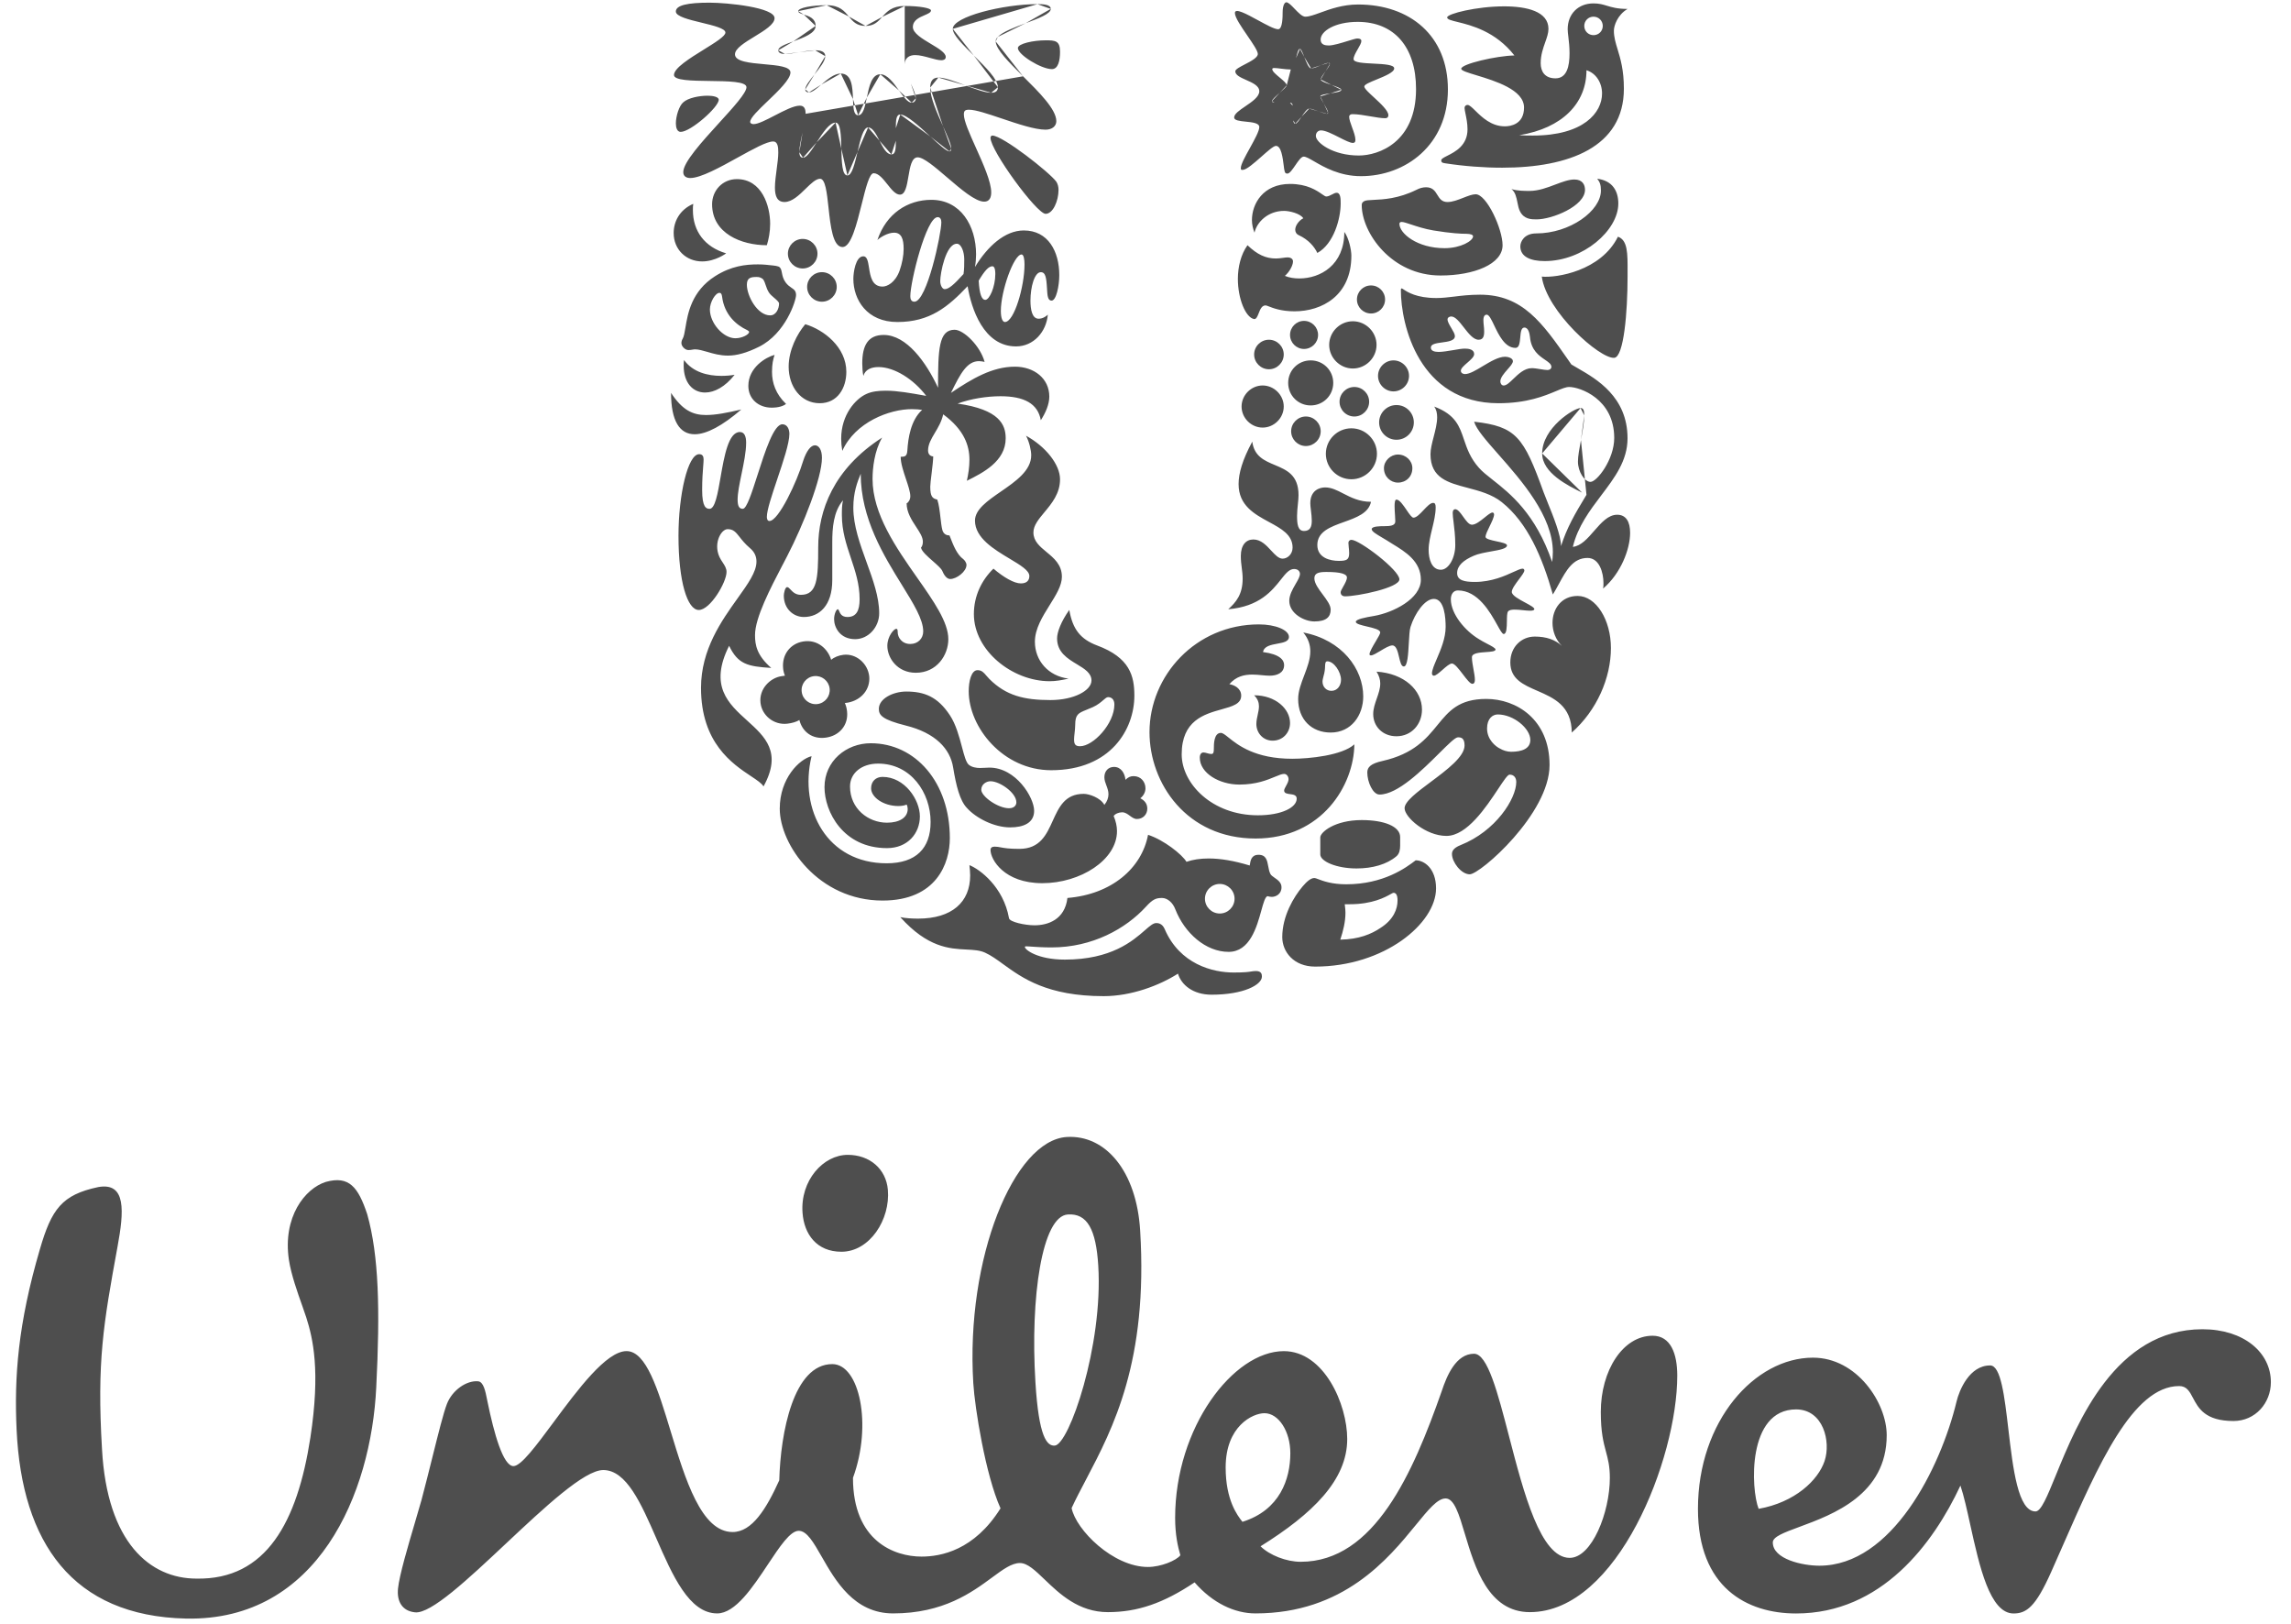 <svg xmlns="http://www.w3.org/2000/svg" width="79" height="56" viewBox="0 0 79 56" fill="none"><path fill-rule="evenodd" clip-rule="evenodd" d="M46.855 5.362C45.961 5.362 45.374 4.916 45.374 4.687C45.374 4.572 45.451 4.496 45.553 4.496C45.705 4.496 45.953 4.622 46.181 4.738C46.376 4.837 46.556 4.928 46.65 4.928C46.702 4.928 46.739 4.904 46.739 4.827C46.739 4.707 46.68 4.545 46.623 4.391L46.623 4.391C46.572 4.251 46.523 4.116 46.523 4.025C46.523 3.974 46.561 3.936 46.637 3.936C46.82 3.936 47.05 3.976 47.265 4.013C47.455 4.046 47.635 4.076 47.761 4.076C47.85 4.076 47.875 4.025 47.875 3.974C47.875 3.816 47.61 3.572 47.38 3.36C47.202 3.197 47.045 3.053 47.045 2.981C47.045 2.914 47.248 2.831 47.474 2.739C47.757 2.623 48.076 2.492 48.076 2.358C48.076 2.229 47.717 2.211 47.362 2.193C47.016 2.176 46.675 2.159 46.675 2.039C46.675 1.945 46.75 1.815 46.821 1.692L46.821 1.692C46.884 1.584 46.943 1.481 46.943 1.416C46.943 1.352 46.892 1.327 46.803 1.327C46.757 1.327 46.63 1.365 46.479 1.412L46.479 1.412C46.254 1.482 45.973 1.568 45.82 1.568C45.693 1.568 45.539 1.543 45.539 1.364C45.539 1.072 46.037 0.754 46.816 0.754C48.076 0.754 48.829 1.619 48.829 3.07C48.83 4.904 47.544 5.362 46.855 5.362ZM44.369 2.943C44.369 2.875 44.25 2.776 44.128 2.674C44.001 2.569 43.871 2.461 43.871 2.383C43.871 2.358 43.896 2.345 43.934 2.345C43.999 2.345 44.086 2.356 44.179 2.368C44.288 2.381 44.406 2.396 44.51 2.396M44.369 2.943C44.369 2.986 44.25 3.091 44.127 3.2L44.369 2.943ZM44.127 3.2L44.127 3.2L44.127 3.2ZM44.127 3.2C43.995 3.317 43.858 3.438 43.858 3.49L44.127 3.2ZM43.858 3.49C43.858 3.516 43.884 3.528 43.948 3.528L43.858 3.49ZM43.948 3.528C43.987 3.528 44.064 3.531 44.151 3.533L43.948 3.528ZM44.151 3.533L44.151 3.533L44.151 3.533ZM44.151 3.533L44.151 3.533L44.151 3.533ZM44.151 3.533C44.266 3.537 44.398 3.541 44.484 3.541L44.151 3.533ZM44.484 3.541C44.549 3.541 44.574 3.592 44.574 3.643L44.484 3.541ZM44.574 3.643L44.599 4.152L44.574 3.643ZM44.599 4.152C44.599 4.216 44.625 4.267 44.663 4.267L44.599 4.152ZM44.663 4.267C44.717 4.267 44.797 4.149 44.881 4.026L44.663 4.267ZM44.881 4.026C44.974 3.889 45.071 3.745 45.145 3.745L44.881 4.026ZM45.145 3.745C45.204 3.745 45.337 3.792 45.467 3.838L45.145 3.745ZM45.467 3.838C45.589 3.881 45.708 3.924 45.758 3.924L45.467 3.838ZM45.758 3.924C45.783 3.924 45.796 3.911 45.796 3.885L45.758 3.924ZM45.796 3.885C45.796 3.824 45.72 3.694 45.649 3.573L45.796 3.885ZM45.649 3.573L45.649 3.573L45.649 3.573ZM45.649 3.573L45.649 3.573L45.649 3.573ZM45.649 3.573C45.586 3.466 45.528 3.367 45.528 3.325L45.649 3.573ZM45.528 3.325C45.528 3.27 45.7 3.244 45.877 3.218L45.528 3.325ZM45.877 3.218C46.064 3.19 46.255 3.161 46.255 3.096L45.877 3.218ZM46.255 3.096C46.255 3.047 46.087 2.988 45.914 2.928L46.255 3.096ZM45.914 2.928C45.73 2.864 45.541 2.798 45.541 2.739L45.914 2.928ZM45.541 2.739C45.541 2.687 45.626 2.569 45.708 2.456L45.541 2.739ZM45.708 2.456C45.785 2.35 45.859 2.248 45.859 2.205L45.708 2.456ZM45.859 2.205C45.859 2.179 45.834 2.167 45.809 2.167L45.859 2.205ZM45.809 2.167C45.749 2.167 45.65 2.208 45.545 2.253L45.809 2.167ZM45.545 2.253C45.425 2.304 45.297 2.358 45.209 2.358L45.545 2.253ZM45.209 2.358C45.131 2.358 45.048 2.148 44.975 1.963L45.209 2.358ZM44.975 1.963C44.918 1.815 44.866 1.683 44.826 1.683L44.975 1.963ZM44.826 1.683C44.768 1.683 44.731 1.837 44.692 2.002L44.826 1.683ZM43.998 5.03C44.182 5.03 44.231 5.43 44.268 5.723C44.272 5.757 44.276 5.789 44.28 5.819C44.305 5.973 44.331 5.985 44.395 5.985C44.47 5.985 44.567 5.843 44.666 5.7C44.767 5.551 44.871 5.4 44.954 5.4C45.032 5.4 45.151 5.469 45.314 5.563C45.658 5.763 46.195 6.074 46.931 6.074C48.473 6.074 49.928 4.992 49.928 3.083C49.928 1.237 48.625 0.155 46.829 0.155C46.303 0.155 45.863 0.314 45.526 0.437C45.315 0.513 45.144 0.575 45.017 0.575C44.908 0.582 44.769 0.436 44.639 0.301L44.639 0.301C44.529 0.186 44.427 0.079 44.356 0.079C44.292 0.079 44.229 0.205 44.229 0.422C44.229 0.563 44.229 1.008 44.075 1.008C43.946 1.008 43.662 0.852 43.375 0.696C42.981 0.481 42.583 0.264 42.583 0.448C42.583 0.603 42.806 0.927 43.015 1.231L43.015 1.232C43.199 1.5 43.373 1.754 43.373 1.861C43.373 1.987 43.137 2.11 42.925 2.22C42.753 2.309 42.596 2.391 42.596 2.459C42.596 2.591 42.779 2.672 42.972 2.758C43.191 2.854 43.424 2.958 43.424 3.147C43.424 3.338 43.175 3.507 42.944 3.664C42.744 3.8 42.557 3.927 42.557 4.051C42.557 4.153 42.752 4.173 42.956 4.194C43.184 4.217 43.424 4.241 43.424 4.382C43.424 4.517 43.261 4.812 43.1 5.104C42.942 5.388 42.787 5.668 42.787 5.794C42.787 5.858 42.8 5.858 42.85 5.858C42.981 5.858 43.251 5.618 43.502 5.397C43.716 5.207 43.916 5.03 43.998 5.03ZM36.055 7.373C35.749 7.373 34.155 5.196 34.155 4.751C34.155 4.712 34.181 4.674 34.219 4.674C34.576 4.674 36.196 5.947 36.425 6.265C36.475 6.342 36.501 6.444 36.501 6.545C36.501 6.927 36.31 7.373 36.055 7.373ZM23.472 4.547C23.816 4.547 24.784 3.694 24.784 3.439C24.784 3.338 24.58 3.3 24.402 3.3C24.109 3.3 23.726 3.376 23.561 3.528C23.421 3.643 23.306 4 23.306 4.255C23.306 4.394 23.345 4.547 23.472 4.547ZM35.278 2.631C35.832 3.181 36.425 3.769 36.425 4.178C36.425 4.344 36.285 4.471 36.054 4.471C35.682 4.471 35.087 4.27 34.539 4.085L34.539 4.085C34.074 3.928 33.644 3.783 33.415 3.783C33.275 3.783 33.237 3.822 33.237 3.949C33.237 4.171 33.435 4.612 33.65 5.089C33.904 5.653 34.18 6.269 34.18 6.634C34.18 6.813 34.117 6.953 33.938 6.953C33.633 6.953 33.13 6.521 32.659 6.117C32.243 5.761 31.852 5.425 31.644 5.425C31.436 5.425 31.38 5.758 31.325 6.084C31.272 6.4 31.219 6.711 31.032 6.711C30.882 6.711 30.741 6.534 30.598 6.353C30.448 6.165 30.295 5.973 30.126 5.973C29.979 5.973 29.855 6.473 29.716 7.031L29.716 7.031C29.542 7.73 29.346 8.518 29.055 8.518C28.718 8.518 28.64 7.804 28.57 7.163C28.513 6.639 28.461 6.164 28.278 6.164C28.134 6.164 27.966 6.327 27.783 6.506C27.56 6.724 27.313 6.965 27.053 6.965C26.799 6.965 26.722 6.762 26.722 6.469C26.722 6.28 26.753 6.053 26.782 5.832L26.782 5.832C26.81 5.624 26.837 5.421 26.837 5.26C26.837 5.081 26.824 4.878 26.658 4.878C26.442 4.878 25.964 5.142 25.446 5.428C24.832 5.768 24.162 6.138 23.802 6.138C23.663 6.138 23.561 6.075 23.561 5.934C23.561 5.594 24.21 4.882 24.799 4.235C25.29 3.697 25.74 3.203 25.74 3.007C25.74 2.808 25.105 2.8 24.475 2.792C23.855 2.784 23.241 2.776 23.241 2.586C23.241 2.347 23.785 2.009 24.271 1.708C24.662 1.466 25.014 1.248 25.014 1.123C25.014 0.981 24.613 0.884 24.2 0.784C23.759 0.677 23.305 0.568 23.305 0.397C23.305 0.18 23.713 0.092 24.465 0.092C25.09 0.092 26.709 0.257 26.709 0.626C26.709 0.838 26.363 1.05 26.019 1.26C25.68 1.467 25.344 1.672 25.344 1.874C25.344 2.124 25.857 2.17 26.351 2.214C26.812 2.255 27.257 2.295 27.257 2.498C27.257 2.733 26.846 3.127 26.472 3.486L26.472 3.486C26.157 3.787 25.868 4.064 25.868 4.203C25.868 4.255 25.932 4.28 25.983 4.28C26.141 4.28 26.421 4.135 26.714 3.983C27.035 3.817 27.37 3.643 27.576 3.643C27.729 3.643 27.78 3.745 27.78 3.924M35.278 2.631L35.278 2.631L35.278 2.631ZM35.278 2.631C34.797 2.154 34.344 1.706 34.334 1.428L35.278 2.631ZM34.334 1.428C34.331 1.374 34.361 1.319 34.408 1.271L34.334 1.428ZM34.408 1.271C34.573 1.097 34.98 0.945 35.367 0.8L34.408 1.271ZM35.367 0.8C35.813 0.634 36.233 0.477 36.233 0.307L35.367 0.8ZM36.233 0.307C36.233 0.143 35.927 0.143 35.774 0.143L36.233 0.307ZM35.774 0.143C34.589 0.143 32.855 0.575 32.855 0.995L35.774 0.143ZM32.855 0.995C32.855 1.202 33.208 1.55 33.578 1.914L32.855 0.995ZM33.578 1.914L33.578 1.914L33.578 1.914ZM33.578 1.914C33.984 2.314 34.41 2.734 34.41 3.007L33.578 1.914ZM34.41 3.007C34.41 3.147 34.321 3.198 34.18 3.198L34.41 3.007ZM34.18 3.198C33.965 3.198 33.625 3.069 33.282 2.94L34.18 3.198ZM33.282 2.94C32.933 2.808 32.582 2.675 32.357 2.675L33.282 2.94ZM32.357 2.675C32.153 2.675 32.076 2.815 32.076 3.02L32.357 2.675ZM32.076 3.02C32.076 3.369 32.314 3.897 32.517 4.35L32.076 3.02ZM32.517 4.35C32.67 4.689 32.803 4.985 32.803 5.132L32.517 4.35ZM32.803 5.132C32.803 5.17 32.79 5.221 32.739 5.221L32.803 5.132ZM32.739 5.221C32.639 5.221 32.376 4.979 32.08 4.706L32.739 5.221ZM32.08 4.706L32.08 4.706L32.08 4.706ZM32.08 4.706C31.698 4.353 31.26 3.949 31.044 3.949L32.08 4.706ZM31.044 3.949C30.904 3.949 30.891 4.139 30.891 4.42L31.044 3.949ZM30.891 4.42V4.852V4.42ZM30.891 4.852C30.891 5.145 30.878 5.324 30.738 5.324L30.891 4.852ZM30.738 5.324C30.57 5.324 30.448 5.086 30.328 4.851L30.738 5.324ZM30.328 4.851C30.209 4.622 30.093 4.394 29.935 4.394L30.328 4.851ZM29.935 4.394C29.767 4.394 29.668 4.817 29.57 5.235L29.935 4.394ZM29.57 5.235C29.474 5.644 29.379 6.049 29.221 6.049L29.57 5.235ZM29.221 6.049C29.035 6.049 29.023 5.585 29.012 5.126L29.221 6.049ZM29.012 5.126C29.001 4.675 28.99 4.228 28.813 4.228L29.012 5.126ZM28.813 4.228C28.599 4.228 28.369 4.585 28.159 4.911L28.813 4.228ZM28.159 4.911C27.982 5.185 27.819 5.438 27.691 5.438L28.159 4.911ZM27.691 5.438C27.589 5.438 27.564 5.336 27.564 5.247L27.691 5.438ZM27.564 5.247C27.564 5.061 27.619 4.816 27.673 4.574L27.564 5.247ZM36.272 2.383C35.902 2.383 35.099 1.886 35.099 1.657C35.099 1.505 35.635 1.39 36.056 1.39C36.388 1.39 36.553 1.403 36.553 1.785C36.553 2.09 36.489 2.383 36.272 2.383ZM31.198 0.206C31.72 0.206 32.103 0.282 32.103 0.359C32.103 0.43 32.002 0.473 31.881 0.525C31.702 0.601 31.479 0.696 31.478 0.932C31.478 1.142 31.799 1.334 32.099 1.513C32.364 1.671 32.612 1.82 32.612 1.963C32.612 2.052 32.535 2.077 32.459 2.077C32.359 2.077 32.221 2.039 32.072 1.998C31.899 1.95 31.712 1.899 31.555 1.899C31.351 1.899 31.198 2.001 31.198 2.218M31.198 0.206C30.756 0.206 30.583 0.401 30.42 0.584L31.198 0.206ZM30.42 0.584C30.278 0.744 30.144 0.894 29.847 0.894L30.42 0.584ZM29.847 0.894C29.535 0.894 29.406 0.736 29.27 0.569L29.847 0.894ZM29.27 0.569C29.116 0.381 28.953 0.18 28.507 0.18L29.27 0.569ZM28.507 0.18C27.997 0.18 27.526 0.27 27.526 0.384L28.507 0.18ZM27.526 0.384C27.526 0.442 27.611 0.469 27.717 0.502L27.526 0.384ZM27.717 0.502C27.892 0.558 28.125 0.632 28.125 0.894L27.717 0.502ZM28.125 0.894C28.125 1.145 27.716 1.295 27.359 1.426L28.125 0.894ZM27.359 1.426C27.083 1.527 26.837 1.617 26.837 1.734L27.359 1.426ZM26.837 1.734C26.837 1.823 26.939 1.861 27.067 1.861L26.837 1.734ZM27.067 1.861C27.203 1.861 27.377 1.831 27.557 1.801L27.067 1.861ZM27.557 1.801C27.749 1.768 27.948 1.734 28.112 1.734L27.557 1.801ZM28.112 1.734C28.291 1.734 28.457 1.772 28.457 1.937L28.112 1.734ZM28.457 1.937C28.457 2.105 28.265 2.344 28.083 2.57L28.457 1.937ZM28.083 2.57C27.921 2.772 27.768 2.963 27.768 3.083L28.083 2.57ZM27.768 3.083C27.768 3.16 27.831 3.186 27.895 3.186L27.768 3.083ZM27.895 3.186C28.008 3.186 28.155 3.059 28.32 2.917L27.895 3.186ZM28.32 2.917C28.529 2.738 28.764 2.536 28.992 2.536L28.32 2.917ZM28.992 2.536C29.38 2.536 29.398 3.012 29.413 3.416L28.992 2.536ZM29.413 3.416C29.424 3.715 29.434 3.974 29.591 3.974L29.413 3.416ZM29.591 3.974C29.765 3.974 29.825 3.682 29.891 3.363L29.591 3.974ZM29.891 3.363C29.97 2.981 30.057 2.561 30.356 2.561L29.891 3.363ZM30.356 2.561C30.6 2.561 30.81 2.854 31 3.12L30.356 2.561ZM31 3.12C31.157 3.34 31.301 3.541 31.44 3.541L31 3.12ZM31.44 3.541C31.516 3.541 31.58 3.478 31.58 3.388L31.44 3.541ZM31.58 3.388C31.58 3.265 31.498 3.08 31.409 2.883L31.58 3.388ZM52.986 7.564C52.808 7.564 52.552 7.564 52.412 7.284C52.368 7.197 52.346 7.089 52.325 6.98L52.325 6.98C52.289 6.803 52.253 6.622 52.119 6.52C52.336 6.583 52.565 6.583 52.743 6.583C53.053 6.583 53.355 6.469 53.633 6.363C53.872 6.273 54.094 6.189 54.288 6.189C54.566 6.189 54.655 6.367 54.655 6.545C54.655 7.106 53.523 7.564 52.986 7.564ZM53.266 9.002C54.591 9.002 55.804 7.946 55.804 7.017C55.804 6.583 55.599 6.227 55.077 6.163C55.166 6.278 55.204 6.367 55.204 6.571C55.204 7.271 54.135 8.048 52.974 8.048C52.552 8.048 52.425 8.34 52.425 8.493C52.425 8.85 52.77 9.002 53.266 9.002ZM53.165 9.537C53.331 10.746 55.166 12.376 55.663 12.338C55.995 12.31 56.123 10.759 56.123 9.537C56.123 9.476 56.123 9.415 56.123 9.356C56.126 8.744 56.129 8.278 55.791 8.162C55.204 9.346 53.663 9.588 53.165 9.537ZM24.467 17.544C24.657 17.544 24.747 17.032 24.847 16.457C24.974 15.726 25.119 14.896 25.512 14.896C25.678 14.896 25.729 15.062 25.729 15.265C25.729 15.58 25.647 15.973 25.57 16.345C25.501 16.68 25.435 16.997 25.435 17.226C25.435 17.468 25.499 17.544 25.614 17.544C25.747 17.544 25.923 16.996 26.122 16.375C26.382 15.564 26.682 14.629 26.978 14.629C27.144 14.629 27.22 14.794 27.22 14.96C27.22 15.281 27.005 15.919 26.801 16.524L26.801 16.524L26.801 16.525C26.618 17.07 26.443 17.588 26.443 17.824C26.443 17.9 26.468 17.964 26.532 17.964C26.851 17.964 27.488 16.589 27.692 15.902C27.807 15.545 27.96 15.354 28.101 15.354C28.228 15.354 28.343 15.494 28.343 15.787C28.343 16.474 27.705 18.091 27.144 19.174C27.095 19.268 27.043 19.368 26.99 19.471L26.989 19.471C26.567 20.28 26.035 21.299 26.035 21.897C26.035 22.241 26.098 22.597 26.595 23.03C25.779 22.98 25.448 22.903 25.142 22.267C24.445 23.653 25.117 24.261 25.764 24.845C26.382 25.404 26.976 25.941 26.328 27.116C26.268 27.01 26.107 26.902 25.897 26.763C25.258 26.338 24.173 25.617 24.173 23.718C24.173 22.394 24.881 21.404 25.435 20.629C25.792 20.129 26.085 19.719 26.085 19.365C26.085 19.187 26.022 19.034 25.856 18.894C25.69 18.753 25.587 18.622 25.504 18.515C25.375 18.352 25.291 18.245 25.091 18.245C24.849 18.245 24.555 18.805 24.861 19.301C24.881 19.332 24.899 19.361 24.917 19.388L24.917 19.388L24.917 19.388C24.994 19.506 25.053 19.597 25.053 19.721C25.053 20.077 24.491 21.032 24.097 21.032C23.701 21.032 23.396 20.053 23.396 18.473C23.396 17.072 23.714 15.66 24.11 15.66C24.224 15.66 24.262 15.736 24.262 15.839C24.262 15.897 24.256 15.976 24.248 16.078C24.233 16.265 24.212 16.532 24.212 16.895C24.212 17.493 24.352 17.544 24.467 17.544ZM28.699 20.002C28.699 20.879 28.253 21.274 27.717 21.274C27.373 21.274 27.029 21.006 27.028 20.536C27.028 20.472 27.066 20.244 27.143 20.244C27.181 20.244 27.215 20.28 27.258 20.326C27.332 20.405 27.43 20.51 27.615 20.51C28.176 20.51 28.214 19.964 28.214 18.869C28.214 17.608 28.736 16.169 30.419 15.088C30.151 15.546 30.088 16.144 30.088 16.514C30.088 17.725 30.907 18.893 31.628 19.921C32.195 20.729 32.701 21.45 32.701 22.038C32.701 22.585 32.306 23.197 31.58 23.197C30.942 23.197 30.598 22.687 30.598 22.268C30.598 21.936 30.828 21.681 30.904 21.681C30.942 21.681 30.955 21.707 30.955 21.796C30.955 21.974 31.095 22.204 31.389 22.204C31.656 22.204 31.835 22.013 31.835 21.77C31.835 21.356 31.503 20.82 31.1 20.169L31.1 20.169C30.476 19.16 29.68 17.875 29.68 16.335C29.565 16.616 29.425 16.972 29.425 17.506C29.425 18.127 29.656 18.762 29.882 19.386C30.102 19.989 30.317 20.584 30.317 21.147C30.317 21.618 29.948 22.038 29.489 22.038C28.954 22.038 28.762 21.618 28.762 21.351C28.762 21.172 28.839 21.007 28.89 21.007C28.91 21.007 28.922 21.034 28.937 21.071C28.97 21.15 29.022 21.274 29.222 21.274C29.527 21.274 29.642 21.058 29.642 20.663C29.642 20.14 29.492 19.692 29.34 19.239C29.186 18.778 29.03 18.313 29.03 17.761C29.03 17.595 29.03 17.417 29.069 17.251C28.737 17.646 28.699 18.206 28.699 18.703V20.002ZM47.033 6.94C47.087 6.905 47.201 6.899 47.363 6.892C47.693 6.877 48.221 6.852 48.843 6.545C48.958 6.483 49.072 6.457 49.174 6.457C49.403 6.457 49.485 6.59 49.564 6.72C49.641 6.844 49.715 6.966 49.915 6.966C50.085 6.966 50.28 6.89 50.463 6.818C50.622 6.756 50.772 6.698 50.885 6.698C51.265 6.698 51.813 7.895 51.813 8.455C51.813 9.105 50.833 9.499 49.672 9.499C47.978 9.499 46.956 8.023 46.956 7.068C46.957 6.992 46.995 6.966 47.033 6.941L47.033 6.94ZM49.813 8.557C50.374 8.557 50.795 8.303 50.795 8.149C50.795 8.099 50.719 8.061 50.553 8.061C50.387 8.061 50.055 8.048 49.43 7.946C49.124 7.895 48.86 7.807 48.661 7.741L48.661 7.741C48.511 7.691 48.398 7.653 48.332 7.653C48.281 7.653 48.256 7.679 48.256 7.717C48.256 8.048 48.868 8.557 49.813 8.557ZM26.888 27.882C26.888 26.836 27.565 26.175 27.985 26.073C27.539 27.932 28.533 29.766 30.573 29.766C31.593 29.766 32.09 29.243 32.09 28.34C32.09 27.334 31.414 26.329 30.28 26.329C29.706 26.329 29.311 26.66 29.311 27.117C29.311 27.882 29.936 28.366 30.586 28.366C31.019 28.366 31.3 28.187 31.3 27.894C31.3 27.843 31.287 27.78 31.262 27.741C31.21 27.767 31.108 27.792 30.981 27.792C30.458 27.792 30.038 27.486 30.038 27.181C30.038 26.938 30.203 26.787 30.432 26.787C31.198 26.787 31.72 27.576 31.72 28.149C31.72 28.733 31.3 29.243 30.586 29.243C29.069 29.243 28.431 27.983 28.431 27.142C28.431 26.238 29.184 25.627 30.026 25.627C31.568 25.627 32.753 26.977 32.753 28.899C32.753 29.765 32.294 31.051 30.433 31.051C28.227 31.051 26.888 29.128 26.888 27.882ZM42.539 33.532C42.931 33.532 43.059 33.511 43.15 33.496C43.201 33.488 43.241 33.481 43.31 33.481C43.501 33.481 43.514 33.596 43.514 33.673C43.514 33.953 42.889 34.297 41.78 34.297C41.13 34.297 40.734 33.953 40.62 33.571C39.982 33.978 39.014 34.347 38.057 34.347C36.113 34.347 35.248 33.72 34.596 33.247C34.372 33.084 34.173 32.94 33.965 32.846C33.78 32.763 33.567 32.752 33.324 32.74C32.742 32.711 31.988 32.673 31.045 31.623C31.223 31.662 31.466 31.674 31.657 31.674C32.829 31.674 33.454 31.102 33.454 30.185C33.454 30.07 33.441 29.944 33.428 29.83C33.786 29.97 34.602 30.58 34.794 31.662C34.819 31.789 35.341 31.904 35.673 31.904C36.132 31.904 36.718 31.712 36.808 30.962C38.338 30.835 39.371 29.932 39.588 28.784C40.135 28.963 40.76 29.459 40.913 29.715C41.13 29.639 41.385 29.6 41.678 29.6C42.086 29.6 42.545 29.677 43.093 29.842L43.095 29.831C43.12 29.667 43.15 29.473 43.399 29.473C43.66 29.473 43.695 29.668 43.732 29.868C43.749 29.962 43.767 30.057 43.807 30.134C43.831 30.18 43.887 30.22 43.95 30.264C44.061 30.34 44.19 30.43 44.19 30.592C44.19 30.835 43.985 30.924 43.858 30.924C43.807 30.924 43.743 30.912 43.705 30.899C43.624 30.927 43.567 31.13 43.494 31.395C43.336 31.965 43.098 32.82 42.366 32.82C41.576 32.82 40.849 32.171 40.53 31.357C40.441 31.115 40.25 30.962 40.071 30.962C39.867 30.962 39.752 31.001 39.511 31.268C38.822 32.018 37.675 32.667 36.26 32.667C35.961 32.667 35.705 32.649 35.546 32.638L35.545 32.638L35.544 32.638L35.544 32.638L35.544 32.637L35.543 32.637C35.472 32.632 35.42 32.629 35.392 32.629C35.341 32.629 35.341 32.641 35.341 32.654C35.341 32.743 35.774 33.087 36.718 33.087C38.322 33.087 39.06 32.443 39.48 32.075C39.648 31.929 39.765 31.827 39.867 31.827C39.919 31.827 40.071 31.827 40.16 32.031C40.683 33.252 41.825 33.532 42.539 33.532ZM41.55 30.988C41.55 31.268 41.78 31.498 42.061 31.498C42.342 31.498 42.571 31.268 42.571 30.988C42.571 30.707 42.342 30.478 42.061 30.478C41.78 30.478 41.55 30.707 41.55 30.988ZM51.278 25.119C51.278 24.775 51.469 24.634 51.648 24.634C52.195 24.634 52.77 25.119 52.77 25.512C52.77 25.818 52.476 25.921 52.106 25.921C51.967 25.921 51.826 25.87 51.737 25.818C51.571 25.742 51.278 25.5 51.278 25.119ZM49.63 25.969C49.941 25.66 50.179 25.423 50.272 25.423C50.374 25.423 50.502 25.435 50.502 25.703C50.502 26.09 49.895 26.543 49.338 26.959C48.868 27.31 48.434 27.634 48.434 27.868C48.434 28.174 49.161 28.822 49.877 28.822C50.586 28.822 51.246 27.827 51.66 27.203C51.849 26.918 51.987 26.709 52.055 26.709C52.221 26.709 52.285 26.835 52.285 26.963C52.285 27.536 51.584 28.656 50.362 29.14C50.107 29.242 50.068 29.357 50.068 29.446C50.068 29.726 50.387 30.146 50.681 30.146C51.038 30.146 53.433 28.059 53.433 26.378C53.433 24.8 52.284 24.099 51.252 24.099C50.304 24.099 49.96 24.52 49.568 24.999C49.185 25.468 48.755 25.993 47.672 26.238C47.263 26.328 47.148 26.456 47.148 26.634C47.148 26.964 47.34 27.396 47.569 27.396C48.193 27.396 49.042 26.553 49.63 25.969L49.63 25.969ZM25.04 8.735C25.04 8.735 24.671 9.014 24.212 9.014C23.664 9.014 23.23 8.607 23.23 8.034C23.23 7.64 23.434 7.233 23.905 7.028C23.893 7.105 23.893 7.168 23.893 7.245V7.245C23.893 7.971 24.301 8.518 25.04 8.735ZM27.768 11.179C27.488 11.51 27.195 12.07 27.195 12.643C27.195 13.33 27.616 13.903 28.266 13.903C28.89 13.903 29.184 13.368 29.184 12.821C29.184 11.968 28.406 11.369 27.768 11.179ZM23.536 11.688C23.512 11.727 23.497 11.777 23.497 11.829C23.497 11.943 23.625 12.07 23.739 12.07C23.799 12.07 23.846 12.062 23.884 12.054C23.912 12.049 23.935 12.045 23.956 12.045C24.09 12.045 24.232 12.087 24.391 12.133C24.594 12.193 24.825 12.261 25.103 12.261C25.396 12.261 25.741 12.172 26.174 11.956C27.092 11.497 27.45 10.364 27.45 10.173C27.45 10.029 27.38 9.982 27.29 9.921C27.229 9.879 27.158 9.83 27.092 9.74C27.003 9.619 26.982 9.506 26.963 9.411L26.963 9.411C26.948 9.332 26.935 9.265 26.888 9.218C26.841 9.171 26.716 9.159 26.55 9.143L26.55 9.143L26.549 9.143L26.549 9.143C26.507 9.139 26.463 9.134 26.416 9.129C26.34 9.121 26.238 9.116 26.136 9.116C25.715 9.116 25.217 9.168 24.657 9.524C23.845 10.042 23.717 10.809 23.636 11.295C23.607 11.471 23.583 11.61 23.536 11.688ZM26.532 10.11C26.568 10.159 26.631 10.213 26.692 10.266C26.78 10.341 26.864 10.414 26.864 10.466C26.864 10.644 26.761 10.874 26.558 10.874C26.111 10.874 25.754 10.199 25.754 9.816C25.754 9.575 25.895 9.55 26.086 9.55C26.175 9.55 26.213 9.563 26.277 9.601C26.337 9.634 26.365 9.72 26.399 9.821C26.43 9.913 26.465 10.019 26.532 10.11ZM25.358 11.663C24.938 11.663 24.479 11.141 24.479 10.67C24.479 10.415 24.67 10.097 24.81 10.097C24.861 10.097 24.887 10.135 24.899 10.225C24.976 10.848 25.384 11.205 25.767 11.383L25.781 11.392C25.811 11.411 25.831 11.424 25.831 11.446C25.831 11.535 25.588 11.663 25.358 11.663ZM26.443 8.455C26.506 8.251 26.557 7.997 26.557 7.716C26.557 7.105 26.276 6.176 25.409 6.176C24.913 6.176 24.555 6.571 24.555 7.042C24.555 8.048 25.562 8.455 26.443 8.455ZM23.14 13.547C23.14 14.514 23.434 14.973 23.956 14.973C24.364 14.973 24.913 14.679 25.562 14.119C25.066 14.234 24.683 14.31 24.339 14.31C23.88 14.31 23.523 14.132 23.14 13.547ZM23.587 12.414C23.575 12.478 23.575 12.541 23.575 12.604C23.575 13.203 23.893 13.534 24.314 13.534C24.631 13.534 25.002 13.343 25.332 12.922C25.193 12.948 25.027 12.96 24.874 12.96C24.403 12.96 23.893 12.834 23.587 12.414ZM26.71 12.236C26.417 12.312 25.805 12.668 25.805 13.305C25.805 13.762 26.162 14.056 26.608 14.056C26.838 14.056 27.003 14.005 27.105 13.928C26.749 13.585 26.621 13.203 26.621 12.821C26.621 12.553 26.659 12.388 26.71 12.236ZM27.169 8.747C27.169 9.027 27.398 9.257 27.679 9.257C27.959 9.257 28.189 9.028 28.189 8.747C28.189 8.468 27.959 8.238 27.679 8.238C27.398 8.238 27.169 8.468 27.169 8.747ZM27.832 9.893C27.832 10.173 28.062 10.403 28.343 10.403C28.623 10.403 28.853 10.173 28.853 9.893C28.853 9.614 28.623 9.384 28.343 9.384C28.061 9.384 27.832 9.614 27.832 9.893ZM48.204 15.672C47.952 15.672 47.722 15.889 47.722 16.143C47.722 16.436 47.952 16.64 48.204 16.64C48.485 16.64 48.702 16.436 48.702 16.143C48.702 15.889 48.485 15.672 48.204 15.672ZM43.756 12.732C43.476 12.732 43.246 12.502 43.246 12.222C43.246 11.943 43.476 11.714 43.756 11.714C44.037 11.714 44.267 11.943 44.267 12.222C44.267 12.502 44.037 12.732 43.756 12.732ZM43.539 14.743C43.144 14.743 42.813 14.412 42.813 14.017C42.813 13.623 43.144 13.291 43.539 13.291C43.934 13.291 44.267 13.623 44.267 14.017C44.267 14.412 43.934 14.743 43.539 14.743ZM45.195 13.979C44.764 13.979 44.42 13.636 44.42 13.202C44.42 12.77 44.764 12.426 45.195 12.426C45.629 12.426 45.974 12.77 45.974 13.202C45.974 13.636 45.629 13.979 45.195 13.979ZM44.966 12.032C44.701 12.032 44.484 11.815 44.484 11.548C44.484 11.281 44.701 11.064 44.966 11.064C45.233 11.064 45.451 11.281 45.451 11.548C45.451 11.815 45.234 12.032 44.966 12.032ZM47.276 10.809C47.008 10.809 46.791 10.593 46.791 10.326C46.791 10.058 47.008 9.842 47.276 9.842C47.544 9.842 47.761 10.058 47.761 10.326C47.761 10.593 47.544 10.809 47.276 10.809ZM46.65 12.706C46.204 12.706 45.834 12.337 45.834 11.892C45.834 11.446 46.204 11.077 46.65 11.077C47.097 11.077 47.467 11.446 47.467 11.892C47.467 12.337 47.097 12.706 46.65 12.706ZM45.03 15.379C44.752 15.379 44.522 15.151 44.522 14.87C44.522 14.59 44.752 14.361 45.03 14.361C45.31 14.361 45.541 14.59 45.541 14.87C45.541 15.151 45.31 15.379 45.03 15.379ZM46.702 14.361C46.42 14.361 46.191 14.132 46.191 13.852C46.191 13.572 46.42 13.343 46.702 13.343C46.982 13.343 47.212 13.572 47.212 13.852C47.212 14.132 46.982 14.361 46.702 14.361ZM46.6 16.525C46.114 16.525 45.719 16.13 45.719 15.647C45.719 15.163 46.114 14.768 46.6 14.768C47.084 14.768 47.481 15.163 47.481 15.647C47.481 16.13 47.084 16.525 46.6 16.525ZM48.154 15.163C47.824 15.163 47.556 14.896 47.556 14.564C47.556 14.234 47.824 13.966 48.154 13.966C48.485 13.966 48.753 14.234 48.753 14.564C48.753 14.896 48.485 15.163 48.154 15.163ZM48.051 13.495C47.761 13.495 47.518 13.254 47.518 12.96C47.518 12.668 47.761 12.426 48.051 12.426C48.345 12.426 48.587 12.668 48.587 12.96C48.587 13.254 48.345 13.495 48.051 13.495ZM48.817 29.663C48.485 29.918 47.709 30.49 46.42 30.49C45.923 30.49 45.625 30.377 45.46 30.315C45.396 30.29 45.352 30.274 45.323 30.274C45.196 30.274 45.056 30.401 44.915 30.567C44.612 30.924 44.216 31.586 44.216 32.311C44.216 32.819 44.612 33.328 45.349 33.328C47.735 33.328 49.519 31.839 49.519 30.631C49.519 29.944 49.111 29.663 48.817 29.663ZM48.154 29.523C48.257 29.436 48.281 29.294 48.281 29.154V28.861C48.281 28.491 47.722 28.276 46.957 28.276C46.025 28.276 45.527 28.695 45.527 28.874V29.459C45.527 29.702 46.089 29.944 46.778 29.944C47.327 29.944 47.824 29.804 48.154 29.523ZM48.051 30.784C48.115 30.784 48.191 30.821 48.191 31.051C48.191 31.331 48.064 31.7 47.607 31.992C47.288 32.209 46.854 32.388 46.217 32.399C46.319 32.094 46.395 31.775 46.395 31.471C46.395 31.391 46.387 31.326 46.378 31.246V31.246C46.375 31.225 46.373 31.202 46.37 31.178H46.536C47.33 31.179 47.768 30.933 47.954 30.829L47.954 30.829C48.004 30.802 48.035 30.784 48.051 30.784ZM43.961 16.034C43.603 15.884 43.248 15.735 43.182 15.228C42.838 15.864 42.711 16.322 42.71 16.691C42.71 17.43 43.259 17.727 43.76 17.999C44.183 18.228 44.572 18.439 44.572 18.881C44.572 19.11 44.394 19.262 44.228 19.262C44.091 19.262 43.969 19.13 43.834 18.984C43.667 18.803 43.48 18.601 43.22 18.601C42.965 18.601 42.787 18.792 42.787 19.174C42.787 19.324 42.803 19.453 42.819 19.58C42.835 19.701 42.85 19.82 42.85 19.951C42.85 20.497 42.621 20.765 42.353 21.007C43.431 20.916 43.866 20.365 44.167 19.985C44.332 19.776 44.456 19.619 44.624 19.619C44.777 19.619 44.826 19.721 44.826 19.785C44.826 19.88 44.755 20.002 44.675 20.138L44.675 20.138C44.574 20.314 44.458 20.514 44.458 20.714C44.458 21.159 44.979 21.427 45.323 21.427C45.731 21.427 45.885 21.274 45.885 21.019C45.885 20.863 45.749 20.683 45.612 20.499C45.469 20.308 45.323 20.113 45.323 19.938C45.323 19.747 45.502 19.721 45.744 19.721C46.255 19.721 46.446 19.798 46.446 19.912C46.446 19.999 46.377 20.122 46.316 20.229L46.316 20.229C46.27 20.311 46.229 20.383 46.229 20.421C46.229 20.472 46.255 20.561 46.383 20.561C46.804 20.561 48.255 20.268 48.255 19.976C48.255 19.657 46.881 18.613 46.6 18.613C46.536 18.613 46.497 18.664 46.497 18.715C46.497 18.756 46.503 18.807 46.508 18.863L46.508 18.863L46.508 18.863L46.508 18.863C46.515 18.929 46.523 19.003 46.523 19.072C46.523 19.301 46.433 19.339 46.166 19.339C45.872 19.339 45.425 19.238 45.425 18.792C45.425 18.328 45.882 18.164 46.343 17.999C46.768 17.847 47.196 17.693 47.276 17.302C46.875 17.302 46.583 17.152 46.321 17.017C46.106 16.906 45.912 16.806 45.694 16.806C45.502 16.806 45.183 16.907 45.183 17.353C45.183 17.417 45.193 17.504 45.205 17.599L45.205 17.599L45.205 17.599L45.205 17.599C45.219 17.713 45.234 17.84 45.234 17.952C45.234 18.156 45.183 18.308 44.966 18.308C44.751 18.308 44.726 18.066 44.726 17.786C44.726 17.658 44.741 17.52 44.754 17.389L44.754 17.389C44.766 17.273 44.777 17.163 44.777 17.073C44.777 16.377 44.367 16.205 43.961 16.034ZM49.685 19.645C49.366 19.645 49.263 19.275 49.263 18.958C49.263 18.73 49.323 18.484 49.383 18.236L49.383 18.236C49.444 17.984 49.506 17.73 49.506 17.493C49.506 17.379 49.48 17.34 49.416 17.34C49.322 17.34 49.206 17.464 49.088 17.589C48.967 17.718 48.843 17.849 48.74 17.849C48.682 17.849 48.596 17.723 48.502 17.584L48.502 17.584C48.386 17.414 48.258 17.226 48.153 17.226C48.101 17.226 48.089 17.328 48.089 17.455C48.089 17.554 48.097 17.669 48.104 17.77C48.109 17.852 48.114 17.926 48.114 17.977C48.114 18.13 47.925 18.142 47.734 18.142C47.606 18.142 47.3 18.142 47.3 18.245C47.3 18.323 47.457 18.415 47.639 18.523L47.639 18.523C47.695 18.556 47.754 18.59 47.811 18.626C47.875 18.668 47.944 18.71 48.016 18.754L48.016 18.754C48.463 19.027 48.995 19.352 48.995 19.989C48.995 20.65 48.038 21.121 47.39 21.236C47.084 21.287 46.752 21.35 46.752 21.44C46.752 21.512 46.94 21.555 47.138 21.602C47.359 21.653 47.594 21.708 47.594 21.809C47.594 21.854 47.519 21.98 47.437 22.118C47.336 22.288 47.224 22.476 47.224 22.56C47.224 22.585 47.249 22.598 47.275 22.598C47.34 22.598 47.463 22.524 47.595 22.445L47.595 22.445C47.747 22.353 47.911 22.254 48.012 22.254C48.149 22.254 48.198 22.463 48.244 22.657C48.283 22.824 48.319 22.98 48.408 22.98C48.536 22.98 48.559 22.557 48.58 22.171C48.593 21.94 48.605 21.723 48.638 21.618C48.791 21.134 49.136 20.65 49.442 20.65C49.812 20.65 49.85 21.312 49.85 21.618C49.85 22.006 49.681 22.399 49.546 22.715L49.546 22.715C49.455 22.927 49.378 23.104 49.378 23.222C49.378 23.26 49.404 23.298 49.442 23.298C49.511 23.298 49.625 23.197 49.742 23.095C49.864 22.987 49.989 22.878 50.067 22.878C50.16 22.878 50.304 23.067 50.443 23.248C50.571 23.416 50.695 23.578 50.769 23.578C50.845 23.578 50.858 23.502 50.858 23.438C50.858 23.34 50.834 23.208 50.809 23.073L50.809 23.073C50.783 22.928 50.756 22.78 50.756 22.661C50.756 22.518 51.015 22.5 51.241 22.484C51.415 22.472 51.57 22.461 51.57 22.395C51.57 22.347 51.432 22.275 51.276 22.194C51.181 22.144 51.08 22.091 50.999 22.038C50.526 21.757 50.029 21.172 50.029 20.663C50.029 20.472 50.131 20.358 50.271 20.358C50.965 20.358 51.385 21.111 51.63 21.55L51.63 21.55C51.731 21.732 51.802 21.86 51.851 21.86C51.955 21.86 51.959 21.626 51.962 21.413V21.413C51.964 21.264 51.966 21.125 52.003 21.082C52.042 21.032 52.131 21.019 52.233 21.019C52.319 21.019 52.419 21.029 52.516 21.039C52.604 21.048 52.689 21.057 52.756 21.057C52.846 21.057 52.897 21.045 52.909 21.007C52.915 20.95 52.764 20.869 52.594 20.778C52.378 20.662 52.131 20.529 52.131 20.409C52.131 20.303 52.263 20.129 52.38 19.972C52.477 19.844 52.564 19.727 52.564 19.67C52.564 19.632 52.539 19.607 52.501 19.607C52.44 19.607 52.336 19.654 52.195 19.718C51.898 19.854 51.437 20.065 50.858 20.065C50.501 20.065 50.246 20.014 50.246 19.76C50.246 19.505 50.464 19.314 50.821 19.161C50.976 19.092 51.202 19.052 51.413 19.014C51.705 18.962 51.966 18.916 51.966 18.805C51.966 18.742 51.79 18.704 51.609 18.666C51.42 18.625 51.226 18.583 51.226 18.512C51.226 18.432 51.294 18.293 51.365 18.149L51.365 18.149C51.441 17.994 51.52 17.834 51.52 17.735C51.52 17.722 51.507 17.671 51.468 17.671C51.407 17.671 51.307 17.752 51.195 17.843L51.195 17.843C51.05 17.959 50.886 18.092 50.757 18.092C50.651 18.092 50.553 17.953 50.456 17.818C50.365 17.689 50.275 17.563 50.182 17.557C50.132 17.557 50.093 17.595 50.093 17.684C50.093 17.763 50.106 17.871 50.123 18.003L50.123 18.003L50.123 18.003L50.123 18.003L50.123 18.003C50.149 18.211 50.182 18.48 50.182 18.792C50.182 19.238 49.953 19.645 49.685 19.645ZM43.553 22.483C44.14 22.559 44.28 22.763 44.28 22.929C44.28 23.209 44.025 23.298 43.782 23.298C43.697 23.298 43.607 23.289 43.512 23.28C43.407 23.27 43.296 23.259 43.183 23.259C42.902 23.259 42.622 23.323 42.392 23.591C42.558 23.616 42.8 23.731 42.8 23.986C42.8 24.27 42.498 24.354 42.124 24.458C41.526 24.625 40.748 24.841 40.748 26.01C40.748 27.015 41.794 28.111 43.374 28.111C44.191 28.111 44.714 27.843 44.714 27.537C44.714 27.411 44.596 27.396 44.483 27.381C44.38 27.367 44.281 27.354 44.281 27.257C44.281 27.217 44.311 27.163 44.344 27.102L44.344 27.102C44.386 27.026 44.434 26.939 44.434 26.861C44.434 26.8 44.383 26.684 44.281 26.684C44.203 26.684 44.101 26.726 43.967 26.782C43.705 26.891 43.319 27.052 42.736 27.052C42.048 27.052 41.372 26.659 41.372 26.124C41.372 26.009 41.423 25.945 41.5 25.945C41.536 25.945 41.579 25.957 41.623 25.969L41.623 25.969C41.671 25.983 41.721 25.997 41.767 25.997C41.844 25.997 41.857 25.945 41.857 25.806C41.857 25.665 41.857 25.27 42.098 25.27C42.164 25.27 42.246 25.336 42.365 25.431L42.365 25.431C42.685 25.688 43.277 26.162 44.561 26.162C45.145 26.162 46.281 26.048 46.702 25.665C46.689 27.066 45.591 28.912 43.297 28.912C40.913 28.912 39.638 27.002 39.638 25.245C39.638 23.298 41.231 21.529 43.412 21.529C43.973 21.529 44.446 21.719 44.446 21.961C44.445 22.121 44.253 22.156 44.046 22.194C43.824 22.235 43.585 22.279 43.553 22.483ZM47.467 23.158C47.556 23.298 47.595 23.438 47.595 23.565C47.595 23.742 47.535 23.912 47.475 24.084L47.475 24.084C47.414 24.259 47.352 24.436 47.352 24.622C47.352 25.042 47.672 25.386 48.154 25.386C48.677 25.386 49.034 24.966 49.034 24.469C49.034 23.794 48.422 23.222 47.467 23.158ZM43.246 23.973C43.373 24.099 43.412 24.227 43.412 24.355C43.412 24.447 43.391 24.542 43.37 24.641L43.37 24.641C43.346 24.746 43.323 24.854 43.323 24.966C43.323 25.27 43.553 25.538 43.883 25.538C44.241 25.538 44.484 25.258 44.484 24.928C44.484 24.444 43.985 23.973 43.246 23.973ZM44.941 21.808C46.281 22.063 47.008 23.069 47.008 24.011C47.008 24.661 46.6 25.258 45.885 25.258C45.234 25.258 44.764 24.813 44.764 24.1C44.764 23.834 44.868 23.562 44.972 23.289C45.077 23.012 45.183 22.733 45.183 22.458C45.183 22.241 45.119 22.025 44.941 21.808ZM45.604 23.502C45.604 23.68 45.732 23.82 45.911 23.82C46.114 23.82 46.242 23.642 46.242 23.438C46.242 23.171 46 22.802 45.77 22.802C45.699 22.802 45.696 22.876 45.692 22.977C45.69 23.021 45.689 23.07 45.681 23.12C45.675 23.179 45.658 23.243 45.641 23.305L45.641 23.305C45.623 23.378 45.604 23.447 45.604 23.502ZM32.46 7.666C32.46 8.061 31.963 10.403 31.53 10.403C31.415 10.403 31.389 10.301 31.39 10.212C31.39 9.716 31.938 7.487 32.333 7.487C32.422 7.487 32.46 7.564 32.46 7.666ZM35.328 9.117C35.328 9.881 34.971 11.103 34.653 11.103C34.577 11.103 34.513 10.989 34.512 10.721C34.512 10.034 34.958 8.774 35.226 8.774C35.303 8.774 35.328 8.951 35.328 9.117ZM33.225 9.448C32.893 9.817 32.714 9.97 32.574 9.97C32.498 9.97 32.422 9.843 32.422 9.691C32.422 9.423 32.613 8.404 32.996 8.404C33.148 8.404 33.25 8.685 33.25 8.939C33.25 9.13 33.25 9.283 33.225 9.448ZM34.219 9.181C34.27 9.181 34.321 9.232 34.321 9.448C34.321 9.894 34.117 10.339 33.977 10.339C33.85 10.339 33.773 10.136 33.748 9.677C33.952 9.334 34.092 9.181 34.219 9.181ZM36.527 9.487C36.527 8.672 36.145 7.946 35.303 7.946C34.653 7.946 34.053 8.493 33.62 9.206C33.645 9.066 33.658 8.913 33.658 8.774C33.658 7.78 33.123 6.89 32.115 6.89C31.3 6.89 30.561 7.36 30.255 8.277C30.344 8.187 30.611 8.023 30.829 8.023C31.084 8.023 31.16 8.238 31.16 8.582C31.16 8.812 31.109 9.079 31.02 9.334C30.866 9.753 30.587 9.881 30.433 9.881C30.069 9.881 30.012 9.526 29.966 9.23C29.932 9.019 29.903 8.837 29.771 8.837C29.502 8.837 29.426 9.397 29.426 9.614C29.426 10.339 29.898 11.103 30.943 11.103C32.065 11.103 32.69 10.581 33.366 9.868C33.492 10.632 33.913 11.944 35.035 11.944C35.647 11.944 36.081 11.434 36.132 10.849C36.055 10.925 35.941 10.989 35.813 10.989C35.584 10.989 35.533 10.657 35.533 10.365C35.533 9.894 35.673 9.385 35.889 9.385C36.004 9.385 36.069 9.461 36.094 9.805C36.099 9.859 36.102 9.914 36.105 9.967L36.105 9.968C36.117 10.179 36.127 10.365 36.26 10.365C36.426 10.365 36.527 9.843 36.527 9.487ZM32.919 11.37C32.371 11.37 32.346 12.033 32.346 13.369C31.937 12.491 31.262 11.549 30.471 11.549C29.936 11.549 29.733 11.905 29.733 12.529C29.733 12.656 29.745 12.847 29.771 12.961C29.834 12.745 30.038 12.656 30.293 12.656C30.842 12.656 31.505 13.076 31.938 13.649L31.889 13.641C31.41 13.555 30.943 13.471 30.549 13.471C30.294 13.471 30.064 13.496 29.873 13.585C29.503 13.751 29.006 14.299 29.006 15.126C29.006 15.254 29.019 15.393 29.045 15.546C29.491 14.553 30.676 14.107 31.441 14.107C31.595 14.107 31.709 14.12 31.798 14.133C31.403 14.489 31.314 15.113 31.288 15.533C31.276 15.737 31.199 15.75 31.058 15.75C31.058 15.974 31.153 16.257 31.241 16.52L31.241 16.52C31.318 16.749 31.39 16.964 31.39 17.112C31.39 17.226 31.326 17.328 31.263 17.354C31.263 17.666 31.436 17.93 31.59 18.165C31.713 18.352 31.823 18.52 31.823 18.677C31.823 18.767 31.798 18.843 31.759 18.882C31.781 19.009 31.982 19.186 32.17 19.35C32.319 19.481 32.459 19.604 32.495 19.689C32.593 19.924 32.703 19.964 32.767 19.964C32.984 19.964 33.327 19.709 33.327 19.479C33.327 19.403 33.263 19.314 33.213 19.276C32.997 19.118 32.873 18.798 32.776 18.55L32.776 18.55L32.776 18.55C32.764 18.52 32.752 18.49 32.741 18.462C32.651 18.462 32.536 18.424 32.495 18.274C32.465 18.16 32.448 18.004 32.429 17.839C32.404 17.623 32.378 17.393 32.32 17.226C32.154 17.188 32.078 17.125 32.078 16.781C32.078 16.705 32.099 16.527 32.123 16.334L32.123 16.334L32.123 16.334C32.15 16.107 32.18 15.86 32.18 15.736C32.104 15.736 32.002 15.685 32.002 15.533C32.002 15.319 32.115 15.129 32.239 14.921C32.35 14.735 32.47 14.533 32.524 14.286C33.251 14.82 33.429 15.367 33.429 15.851C33.429 16.105 33.391 16.347 33.34 16.577L33.354 16.57C33.889 16.303 34.679 15.908 34.679 15.113C34.679 14.641 34.462 14.12 33.021 13.916C33.467 13.75 34.029 13.662 34.5 13.662C35.316 13.662 35.788 13.916 35.89 14.489C36.055 14.234 36.183 13.941 36.183 13.674C36.183 13.05 35.66 12.643 34.997 12.643C34.219 12.643 33.531 13.05 32.791 13.547C33.124 12.86 33.352 12.452 33.761 12.452C33.824 12.452 33.888 12.465 33.952 12.478C33.799 11.918 33.225 11.37 32.919 11.37ZM55.549 22.343C55.549 21.375 55.039 20.548 54.4 20.548C53.842 20.548 53.535 20.993 53.535 21.478C53.535 21.761 53.643 22.056 53.858 22.272C53.63 22.056 53.318 21.949 52.923 21.949C52.463 21.949 52.08 22.306 52.08 22.84C52.08 23.414 52.526 23.608 53.01 23.818C53.576 24.064 54.192 24.331 54.199 25.258C55.064 24.495 55.549 23.374 55.549 22.343ZM43.017 8.455C43.349 8.773 43.641 8.913 43.998 8.913C44.077 8.913 44.163 8.901 44.239 8.891C44.3 8.883 44.355 8.875 44.395 8.875C44.51 8.875 44.586 8.926 44.586 9.015C44.586 9.155 44.458 9.384 44.306 9.512C44.458 9.575 44.624 9.601 44.803 9.601C45.527 9.601 46.356 9.142 46.356 7.997C46.51 8.2 46.599 8.621 46.599 8.812C46.599 10.199 45.578 10.734 44.637 10.734C44.185 10.734 43.899 10.623 43.75 10.564C43.697 10.544 43.661 10.53 43.641 10.53C43.509 10.53 43.453 10.673 43.403 10.801C43.36 10.909 43.322 11.007 43.246 11.001C42.952 10.95 42.685 10.301 42.685 9.614C42.686 9.206 42.788 8.773 43.017 8.455ZM44.941 7.526C44.839 7.36 44.458 7.271 44.28 7.271C43.718 7.271 43.335 7.665 43.259 8.022C43.208 7.895 43.17 7.742 43.17 7.589C43.17 7.029 43.553 6.342 44.485 6.342C45.076 6.342 45.406 6.57 45.586 6.695C45.654 6.742 45.701 6.775 45.732 6.775C45.8 6.775 45.867 6.739 45.93 6.706C45.987 6.676 46.041 6.647 46.09 6.647C46.23 6.647 46.23 6.864 46.23 7.017C46.23 7.526 46 8.404 45.426 8.722C45.324 8.506 45.12 8.264 44.79 8.111C44.701 8.073 44.663 7.997 44.663 7.92C44.663 7.78 44.79 7.602 44.941 7.526ZM54.706 2.422C54.706 3.554 53.88 4.42 52.386 4.662C52.553 4.674 52.706 4.674 52.859 4.674C54.604 4.674 55.243 3.885 55.243 3.224C55.243 2.854 55.038 2.524 54.706 2.422ZM52.553 3.707C52.553 3.094 51.556 2.791 50.915 2.596C50.611 2.504 50.387 2.436 50.387 2.371C50.387 2.205 51.596 1.925 52.221 1.912C51.57 1.08 50.73 0.873 50.261 0.758C50.041 0.704 49.902 0.67 49.902 0.601C49.902 0.474 50.922 0.219 51.865 0.219C52.655 0.219 53.395 0.397 53.395 0.995C53.395 1.143 53.341 1.294 53.282 1.461C53.209 1.667 53.127 1.898 53.127 2.179C53.127 2.46 53.266 2.701 53.637 2.701C54.033 2.701 54.122 2.281 54.122 1.835C54.122 1.618 54.1 1.431 54.082 1.278L54.082 1.278C54.069 1.172 54.058 1.081 54.058 1.008C54.058 0.474 54.426 0.117 54.949 0.117C55.145 0.117 55.273 0.156 55.414 0.199C55.584 0.25 55.773 0.308 56.123 0.308C55.778 0.512 55.651 0.881 55.651 1.059C55.651 1.279 55.709 1.471 55.778 1.697C55.877 2.021 55.996 2.414 55.996 3.058C55.996 5.069 54.109 5.782 51.801 5.782C51.166 5.782 50.489 5.731 49.825 5.629C49.724 5.616 49.698 5.591 49.698 5.527C49.698 5.476 49.786 5.432 49.906 5.371C50.174 5.236 50.604 5.019 50.604 4.458C50.604 4.259 50.564 4.065 50.534 3.92C50.516 3.833 50.502 3.763 50.502 3.72C50.502 3.656 50.553 3.618 50.604 3.618C50.67 3.618 50.757 3.704 50.873 3.817C51.096 4.036 51.422 4.356 51.891 4.356C52.08 4.356 52.553 4.292 52.553 3.707ZM54.63 0.894C54.63 1.072 54.77 1.212 54.949 1.212C55.127 1.212 55.268 1.072 55.268 0.894C55.268 0.716 55.127 0.575 54.949 0.575C54.77 0.575 54.63 0.716 54.63 0.894ZM53.274 12.403C53.399 12.488 53.497 12.554 53.497 12.656C53.497 12.694 53.459 12.758 53.356 12.758C53.296 12.758 53.211 12.744 53.121 12.729C53.018 12.712 52.908 12.694 52.82 12.694C52.568 12.694 52.359 12.895 52.184 13.064C52.057 13.187 51.947 13.292 51.851 13.292C51.775 13.292 51.736 13.216 51.736 13.152C51.736 13.02 51.866 12.872 51.983 12.738L51.983 12.738C52.081 12.628 52.169 12.527 52.169 12.453C52.169 12.338 51.978 12.3 51.902 12.3C51.672 12.3 51.394 12.467 51.131 12.624C50.897 12.765 50.676 12.898 50.514 12.898C50.45 12.898 50.374 12.86 50.374 12.783C50.374 12.702 50.484 12.605 50.597 12.507C50.714 12.405 50.833 12.301 50.833 12.21C50.833 12.046 50.642 12.02 50.514 12.02C50.411 12.02 50.263 12.046 50.107 12.073C49.933 12.102 49.749 12.134 49.608 12.134C49.455 12.134 49.34 12.096 49.34 11.982C49.34 11.86 49.529 11.834 49.726 11.807C49.943 11.778 50.169 11.747 50.169 11.587C50.169 11.518 50.108 11.416 50.046 11.312L50.046 11.312C49.981 11.203 49.915 11.092 49.915 11.014C49.915 10.95 49.978 10.912 50.042 10.912C50.183 10.912 50.327 11.097 50.476 11.289C50.638 11.497 50.807 11.714 50.986 11.714C51.139 11.714 51.178 11.6 51.178 11.434C51.178 11.348 51.171 11.283 51.164 11.22L51.164 11.22C51.158 11.162 51.152 11.107 51.152 11.04C51.152 10.887 51.213 10.849 51.264 10.849C51.346 10.849 51.425 11.012 51.522 11.216C51.682 11.552 51.894 11.995 52.259 11.995C52.39 11.995 52.406 11.81 52.423 11.631C52.438 11.46 52.453 11.294 52.565 11.294C52.705 11.294 52.743 11.498 52.757 11.612C52.796 12.078 53.071 12.264 53.274 12.403ZM54.706 17.061C54.288 17.748 54.033 18.194 53.828 18.83C53.828 18.462 53.562 17.805 53.372 17.339L53.372 17.338L53.372 17.338C53.313 17.193 53.261 17.065 53.227 16.971C52.538 15.062 52.283 14.705 50.832 14.54C50.907 14.802 51.251 15.193 51.671 15.669C52.472 16.578 53.547 17.798 53.547 19.034C53.547 19.149 53.534 19.314 53.522 19.377C52.952 17.71 52.068 17.013 51.468 16.541L51.468 16.541C51.276 16.39 51.113 16.261 50.999 16.131C50.699 15.796 50.587 15.465 50.483 15.16C50.328 14.698 50.191 14.294 49.454 14.018C49.531 14.12 49.557 14.247 49.557 14.387C49.557 14.598 49.495 14.835 49.436 15.065C49.38 15.28 49.327 15.488 49.327 15.66C49.327 16.484 49.93 16.642 50.603 16.819C51.011 16.927 51.446 17.041 51.787 17.315C52.679 18.028 53.177 19.2 53.547 20.498C53.622 20.377 53.691 20.251 53.758 20.127L53.758 20.127L53.758 20.127L53.758 20.127C54.009 19.666 54.242 19.238 54.743 19.238C55.152 19.238 55.292 19.747 55.292 20.103C55.292 20.179 55.292 20.243 55.279 20.294C55.892 19.773 56.211 18.932 56.211 18.372C56.211 17.99 56.071 17.748 55.765 17.748C55.455 17.748 55.214 18.026 54.972 18.303C54.746 18.564 54.519 18.825 54.236 18.856C54.406 18.152 54.819 17.604 55.216 17.079C55.681 16.465 56.122 15.882 56.122 15.113C56.122 13.684 55.054 13.07 54.412 12.7C54.328 12.652 54.251 12.608 54.185 12.567L54.076 12.41C53.187 11.137 52.504 10.161 51.037 10.161C50.681 10.161 50.397 10.195 50.14 10.227C49.928 10.252 49.733 10.276 49.531 10.276C48.849 10.276 48.537 10.071 48.404 9.983L48.404 9.983C48.368 9.96 48.345 9.944 48.331 9.944C48.318 9.944 48.306 9.957 48.306 10.008C48.306 11.193 48.932 13.903 51.672 13.903C52.66 13.903 53.266 13.649 53.662 13.483C53.854 13.403 53.996 13.343 54.109 13.343C54.476 13.343 55.663 13.75 55.663 15.1C55.663 15.851 55.063 16.615 54.846 16.615C54.642 16.615 54.412 16.271 54.412 15.915C54.412 15.725 54.463 15.455 54.515 15.175M54.706 17.061C54.663 17.038 54.611 17.013 54.555 16.985L54.706 17.061ZM54.555 16.985L54.555 16.985L54.555 16.985ZM54.555 16.985C54.069 16.746 53.178 16.307 53.178 15.635L54.555 16.985ZM53.178 15.635C53.178 14.756 54.274 14.069 54.502 14.069L53.178 15.635ZM54.502 14.069C54.604 14.069 54.629 14.158 54.629 14.324L54.502 14.069ZM54.629 14.324C54.629 14.561 54.571 14.874 54.515 15.175L54.629 14.324ZM38.082 27.753C38.184 27.626 38.223 27.499 38.223 27.384C38.223 27.274 38.187 27.177 38.151 27.082C38.116 26.99 38.082 26.899 38.082 26.799C38.082 26.582 38.223 26.443 38.414 26.443C38.657 26.443 38.785 26.659 38.81 26.887C38.899 26.8 38.975 26.761 39.09 26.761C39.345 26.761 39.499 26.963 39.499 27.181C39.499 27.321 39.422 27.448 39.32 27.524C39.473 27.601 39.562 27.715 39.562 27.882C39.562 28.085 39.409 28.239 39.205 28.239C39.111 28.239 39.035 28.183 38.958 28.126C38.879 28.068 38.799 28.008 38.695 28.008C38.581 28.008 38.453 28.059 38.402 28.136C38.478 28.314 38.517 28.491 38.517 28.657C38.517 29.651 37.254 30.452 35.941 30.452C34.628 30.452 34.156 29.638 34.156 29.307C34.156 29.231 34.207 29.192 34.296 29.192C34.378 29.192 34.436 29.203 34.508 29.217C34.627 29.239 34.785 29.269 35.15 29.269C35.863 29.269 36.085 28.779 36.303 28.297C36.515 27.831 36.723 27.372 37.368 27.372C37.547 27.371 37.943 27.499 38.082 27.753ZM31.236 25.017C32.256 25.27 32.766 25.818 32.868 26.467C32.97 27.091 33.097 27.601 33.339 27.855C33.658 28.212 34.283 28.528 34.832 28.528C35.291 28.528 35.66 28.377 35.66 27.956C35.66 27.498 35.035 26.467 34.117 26.467C34.077 26.467 34.031 26.47 33.981 26.473L33.981 26.473L33.981 26.473C33.921 26.476 33.855 26.48 33.786 26.48C33.671 26.48 33.505 26.455 33.403 26.365C33.311 26.285 33.248 26.046 33.171 25.755L33.171 25.755C33.077 25.402 32.963 24.973 32.753 24.659C32.333 24.023 31.874 23.844 31.249 23.844C30.803 23.844 30.305 24.085 30.305 24.442C30.305 24.66 30.42 24.812 31.236 25.017ZM34.794 27.868C34.41 27.868 33.837 27.46 33.837 27.23C33.837 27.039 34.016 26.937 34.155 26.937C34.474 26.937 35.047 27.333 35.047 27.664C35.048 27.753 34.984 27.868 34.794 27.868ZM34.513 16.949C34.055 17.265 33.62 17.566 33.62 17.951C33.62 18.549 34.281 18.944 34.818 19.265C35.185 19.485 35.495 19.67 35.495 19.861C35.495 20.014 35.405 20.116 35.201 20.116C34.971 20.116 34.615 19.912 34.257 19.607C33.85 20.002 33.582 20.548 33.582 21.172C33.582 22.432 34.907 23.488 36.196 23.488C36.413 23.488 36.616 23.45 36.846 23.399C36.145 23.31 35.686 22.776 35.686 22.127C35.686 21.68 35.949 21.258 36.196 20.863C36.413 20.516 36.617 20.19 36.617 19.887C36.617 19.471 36.344 19.246 36.086 19.033C35.855 18.842 35.635 18.66 35.635 18.359C35.635 18.118 35.814 17.903 36.013 17.664C36.266 17.36 36.553 17.017 36.553 16.526C36.553 16.017 36.055 15.393 35.38 15.024C35.495 15.24 35.559 15.532 35.559 15.698C35.559 16.227 35.022 16.598 34.513 16.949ZM37.467 24.473L37.467 24.473C37.531 24.448 37.605 24.418 37.688 24.38C37.854 24.304 37.964 24.209 38.045 24.139C38.114 24.079 38.163 24.037 38.21 24.037C38.325 24.037 38.427 24.112 38.427 24.291C38.427 24.953 37.7 25.73 37.241 25.73C37.063 25.73 37.037 25.64 37.037 25.487C37.037 25.435 37.045 25.362 37.054 25.282L37.054 25.282C37.065 25.187 37.076 25.082 37.076 24.992C37.076 24.63 37.191 24.584 37.467 24.473ZM37.135 22.903C37.398 23.062 37.637 23.206 37.637 23.463C37.637 23.807 37.037 24.138 36.221 24.138C35.316 24.138 34.692 23.986 34.117 23.412C34.078 23.373 34.045 23.333 34.013 23.297C33.923 23.191 33.852 23.107 33.709 23.107C33.493 23.107 33.404 23.488 33.404 23.832C33.404 25.08 34.589 26.557 36.247 26.557C38.312 26.557 39.116 25.132 39.116 23.986C39.116 23.31 38.962 22.674 37.828 22.254C37.254 22.037 36.987 21.693 36.872 21.031C36.59 21.427 36.451 21.795 36.451 22.012C36.451 22.489 36.811 22.708 37.135 22.903ZM28.608 23.739C28.639 24.005 28.448 24.245 28.183 24.276C27.916 24.307 27.675 24.117 27.645 23.851C27.613 23.585 27.804 23.344 28.07 23.313C28.336 23.282 28.577 23.473 28.608 23.739ZM26.225 24.24C26.279 24.674 26.685 25.004 27.143 24.953C27.309 24.935 27.462 24.89 27.565 24.826C27.667 25.233 28.009 25.495 28.471 25.434C28.941 25.373 29.26 25.004 29.209 24.533C29.196 24.406 29.171 24.329 29.133 24.24C29.133 24.24 29.195 24.233 29.242 24.225C29.702 24.138 30.013 23.769 29.974 23.323C29.924 22.865 29.512 22.525 29.083 22.578C28.917 22.598 28.763 22.661 28.661 22.75C28.546 22.369 28.186 22.037 27.696 22.118C27.252 22.192 26.959 22.567 27.004 23.043C27.011 23.121 27.029 23.209 27.067 23.297C27.067 23.297 26.992 23.309 26.941 23.316C26.568 23.371 26.165 23.745 26.225 24.24ZM10.425 45.03C10.481 45.189 10.53 45.328 10.563 45.432C10.789 46.144 11.056 47.258 10.702 49.573C10.254 52.472 9.184 54.476 6.775 54.43C5.169 54.43 3.693 53.182 3.518 49.974C3.338 46.944 3.565 45.654 4.053 42.983C4.275 41.776 4.363 40.752 3.383 40.931C2.136 41.196 1.778 41.688 1.376 43.072C0.618 45.654 0.487 47.48 0.573 49.307C0.753 53.182 2.491 55.722 6.418 55.808C10.968 55.9 12.799 51.488 12.974 47.835C13.109 45.161 13.065 43.293 12.663 41.867C12.352 40.931 12.038 40.529 11.235 40.752C10.519 40.977 9.74 41.957 9.963 43.445C10.039 43.944 10.262 44.573 10.425 45.03ZM62.917 50.375C63.141 49.704 62.872 48.596 61.934 48.596C60.239 48.596 60.374 51.355 60.643 52.024C61.891 51.803 62.693 51.042 62.917 50.375ZM43.603 48.727C44.09 48.727 44.494 49.352 44.494 50.106C44.494 50.997 44.134 52.069 42.843 52.472C42.661 52.245 42.264 51.715 42.264 50.597C42.264 49.171 43.197 48.727 43.603 48.727ZM29.233 39.819C29.992 39.819 30.553 40.306 30.616 41.02C30.706 42.047 29.992 43.16 29.014 43.16C28.162 43.16 27.728 42.555 27.674 41.821C27.589 40.706 28.387 39.819 29.233 39.819ZM36.822 41.875C37.492 41.829 37.794 42.391 37.871 43.637C38.042 46.395 36.863 49.814 36.371 49.844C36.105 49.863 35.82 49.567 35.704 47.653C35.523 44.719 35.933 41.928 36.822 41.875ZM62.736 53.985C65.237 53.985 66.914 50.616 67.467 48.326C67.562 47.928 67.913 47.079 68.627 47.08C68.996 47.08 69.121 48.141 69.255 49.289C69.414 50.641 69.587 52.114 70.19 52.114C70.382 52.114 70.591 51.602 70.89 50.87C71.638 49.039 72.948 45.832 75.945 45.832C77.371 45.832 78.306 46.631 78.306 47.657C78.306 48.373 77.773 48.996 77.016 48.996C76.04 48.996 75.805 48.551 75.621 48.202C75.502 47.976 75.404 47.791 75.143 47.791C73.545 47.791 72.34 50.538 71.147 53.256C71.007 53.575 70.867 53.894 70.727 54.208C70.191 55.409 69.877 55.632 69.432 55.632C68.615 55.632 68.254 53.995 67.944 52.591C67.83 52.071 67.722 51.583 67.601 51.222C66.665 53.225 64.88 55.632 61.934 55.632C60.239 55.632 58.55 54.74 58.55 52.025C58.55 48.996 60.508 46.812 62.516 46.812C64.034 46.812 65.059 48.373 65.059 49.485C65.059 51.535 63.209 52.218 62.048 52.647C61.517 52.843 61.131 52.986 61.131 53.182C61.131 53.761 62.157 53.985 62.736 53.985ZM34.501 52.007C33.596 53.454 32.446 53.671 31.777 53.671C30.838 53.671 29.412 53.136 29.413 50.955C30.085 49.126 29.638 47.034 28.7 47.034C27.362 47.034 26.916 49.39 26.871 51.041C26.426 52.024 25.934 52.824 25.263 52.824C24.183 52.824 23.633 51.016 23.125 49.346C22.69 47.915 22.286 46.586 21.605 46.586C20.906 46.586 19.914 47.924 19.083 49.046C18.483 49.855 17.967 50.551 17.705 50.551C17.35 50.551 17.035 49.428 16.81 48.327C16.806 48.306 16.802 48.285 16.797 48.264C16.739 47.97 16.674 47.644 16.487 47.627C16.09 47.59 15.595 47.931 15.411 48.408C15.294 48.707 15.119 49.409 14.915 50.226C14.796 50.704 14.667 51.221 14.534 51.721C14.477 51.928 14.398 52.195 14.311 52.488C14.07 53.302 13.771 54.315 13.725 54.768C13.678 55.214 13.866 55.547 14.312 55.593C14.86 55.65 16.134 54.453 17.44 53.228C18.777 51.973 20.148 50.687 20.802 50.687C21.603 50.687 22.109 51.846 22.632 53.042C23.188 54.315 23.762 55.63 24.73 55.63C25.358 55.63 25.957 54.727 26.481 53.938C26.888 53.326 27.248 52.782 27.542 52.782C27.824 52.782 28.05 53.178 28.335 53.675C28.813 54.51 29.454 55.63 30.797 55.63C32.528 55.63 33.512 54.905 34.209 54.392C34.59 54.111 34.886 53.893 35.171 53.893C35.43 53.893 35.697 54.149 36.023 54.462C36.535 54.954 37.195 55.586 38.203 55.586C39.229 55.586 40.124 55.275 41.193 54.56C41.816 55.275 42.573 55.63 43.29 55.63C46.332 55.63 47.87 53.746 48.826 52.576C49.257 52.048 49.569 51.666 49.848 51.666C50.147 51.666 50.31 52.209 50.514 52.892C50.859 54.042 51.321 55.586 52.752 55.586C55.781 55.586 57.837 50.284 57.837 47.432C57.837 46.677 57.611 46.056 56.987 46.056C55.959 46.056 55.2 47.258 55.2 48.682C55.2 49.387 55.293 49.734 55.377 50.049C55.447 50.311 55.512 50.55 55.512 50.955C55.512 52.155 54.889 53.715 54.127 53.715C53.125 53.715 52.545 51.483 52.038 49.532C51.645 48.02 51.297 46.677 50.829 46.677C50.206 46.677 49.891 47.432 49.714 47.968C48.728 50.776 47.396 53.85 44.851 53.85C44.358 53.85 43.781 53.625 43.467 53.316C45.251 52.202 46.456 51.041 46.456 49.618C46.456 48.413 45.653 46.587 44.27 46.587C42.53 46.587 40.522 49.216 40.522 52.334C40.522 52.915 40.613 53.316 40.702 53.625C40.567 53.806 40.029 54.029 39.585 54.029C38.38 54.029 37.104 52.75 36.952 51.998C37.098 51.682 37.269 51.358 37.45 51.014C38.379 49.245 39.592 46.937 39.316 42.433C39.194 40.386 38.124 39.122 36.786 39.203C34.963 39.315 33.296 43.377 33.562 47.696C33.614 48.54 33.983 50.859 34.501 52.007Z" fill="#4E4E4E"></path></svg>